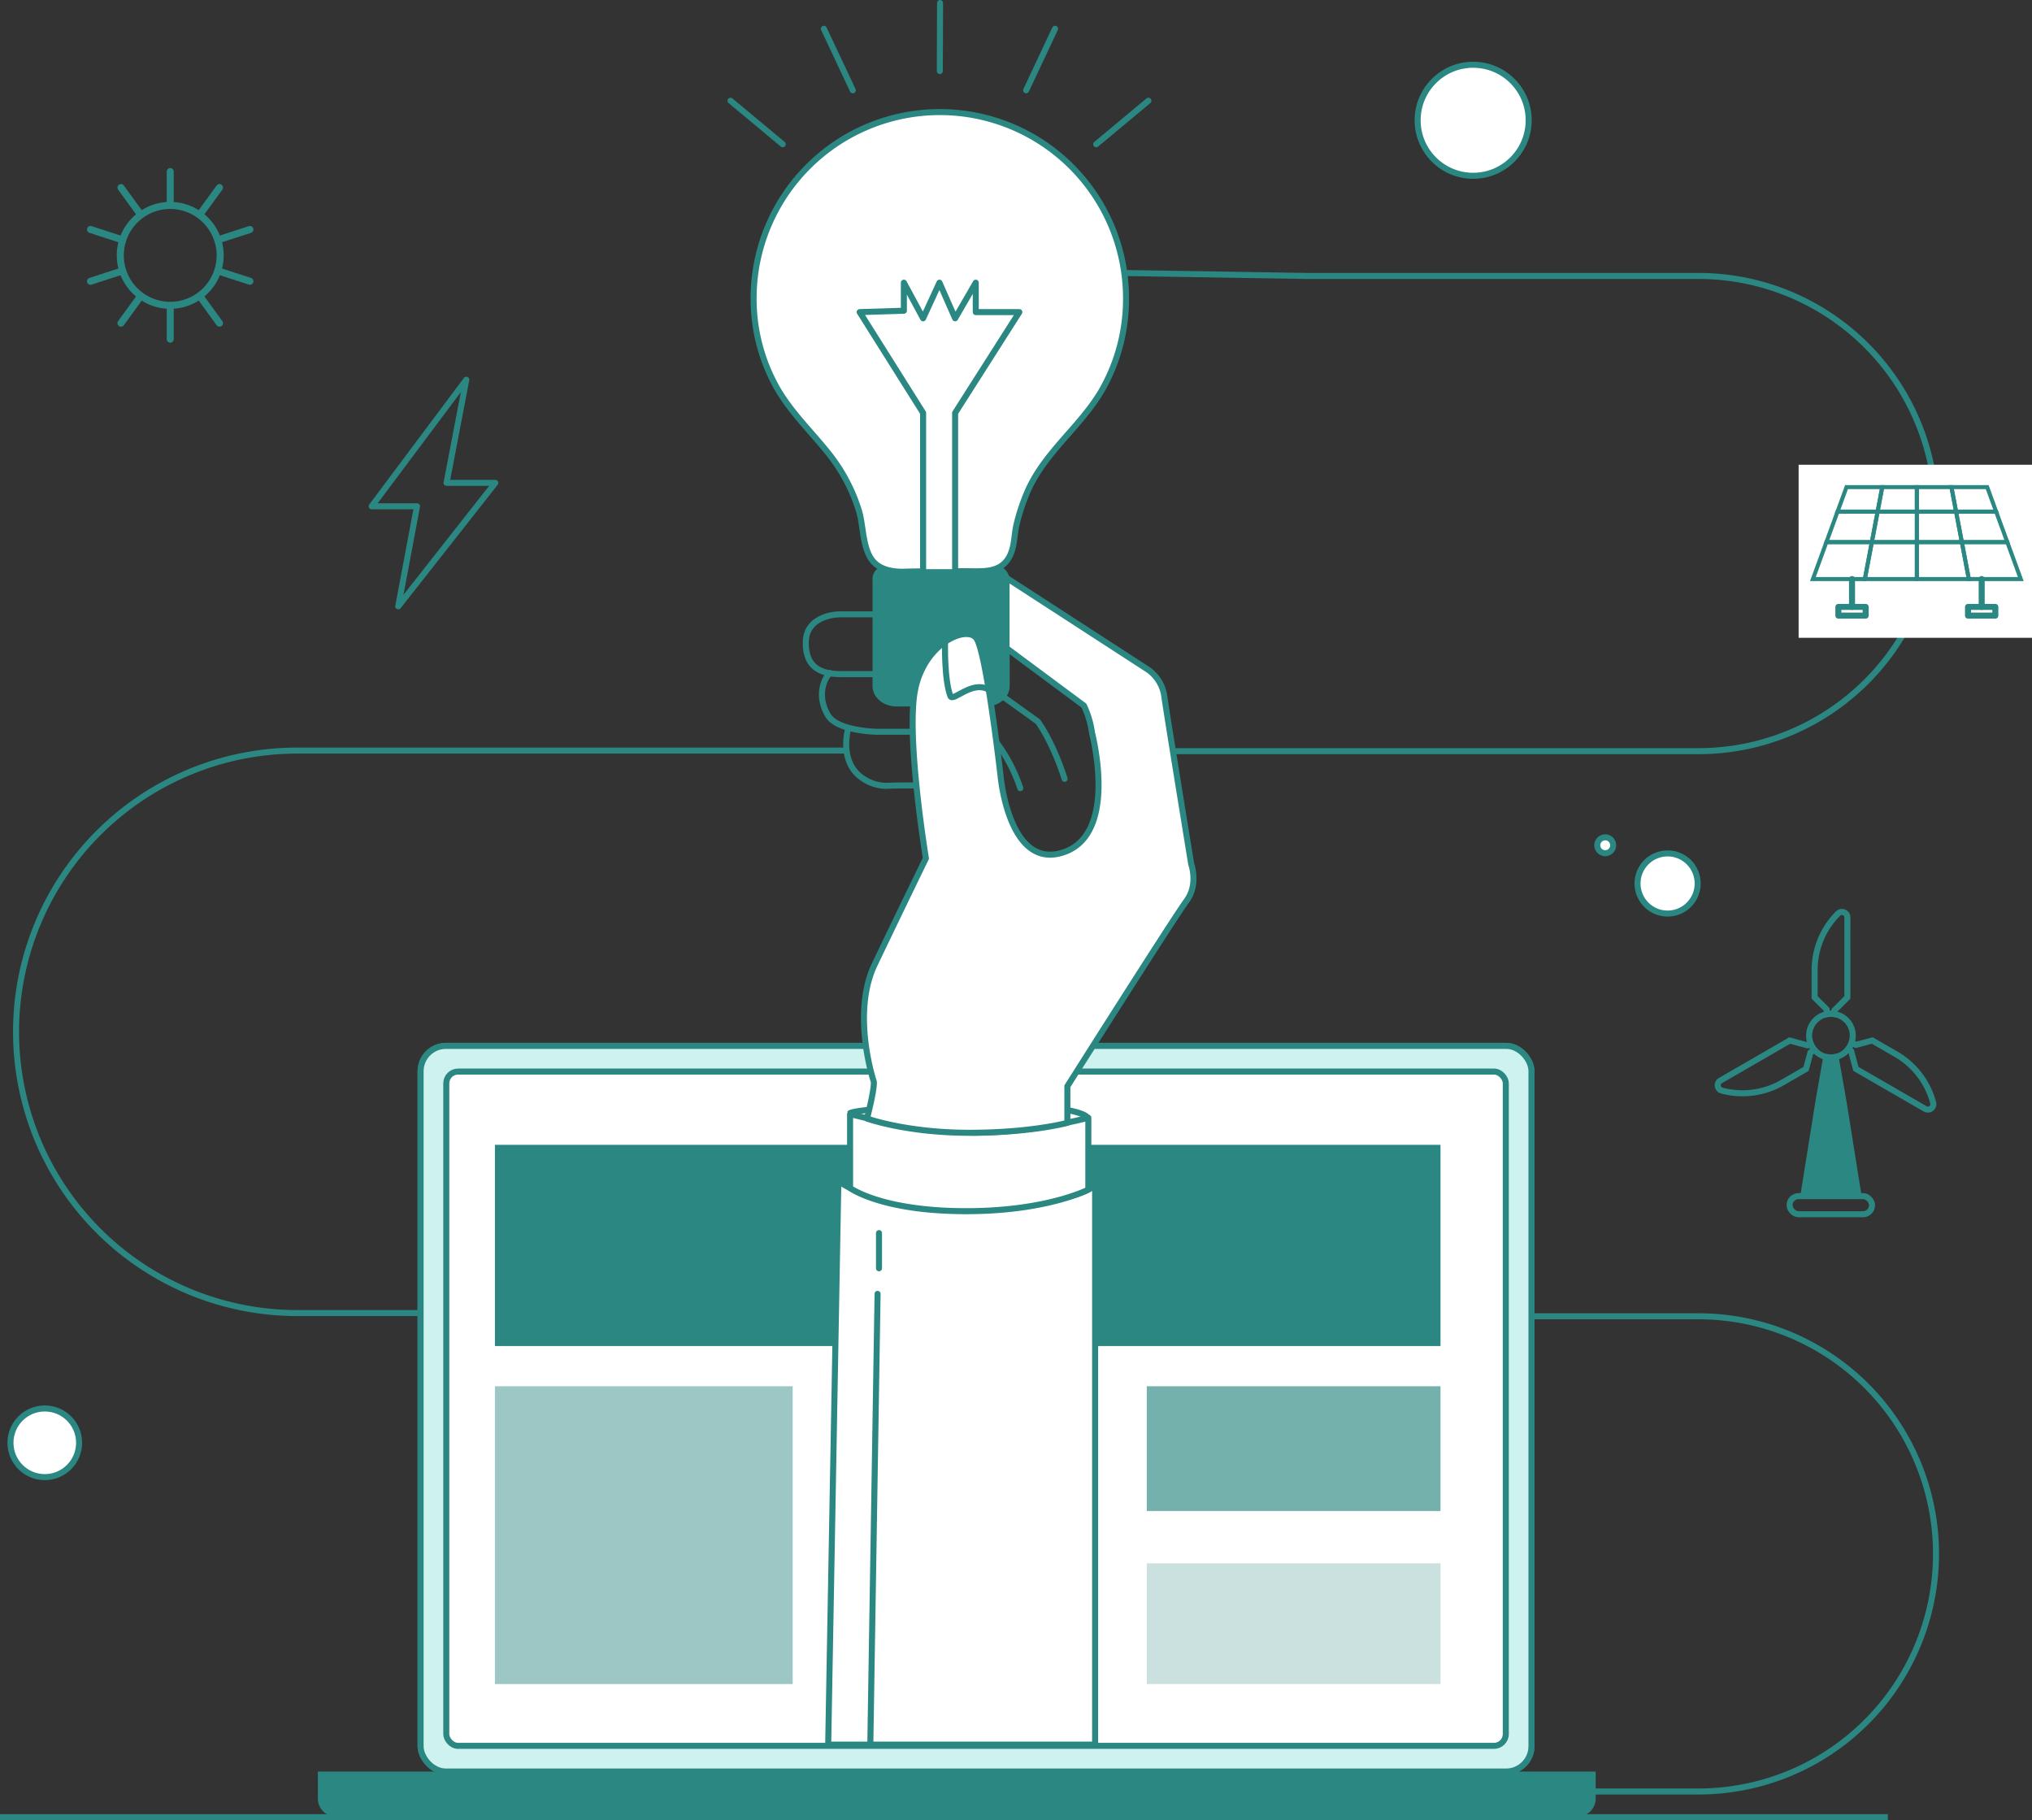 <svg xmlns="http://www.w3.org/2000/svg" width="505" height="452.327" viewBox="0 0 505 452.327">
  <rect x="0" y="0" width="505" height="452.327" fill="#333333" stroke="none"/>
  <g id="Group_5363" data-name="Group 5363" transform="translate(-435 -4853.506)">
    <g id="Group_5352" data-name="Group 5352" transform="translate(437.598 4854.258)">
      <g id="Group_5353" data-name="Group 5353" transform="translate(1.392 67.025)">
        <path id="Path_18735" data-name="Path 18735" d="M1015.764,793.081h97.346a59.045,59.045,0,0,0,59.046-59.046h0a59.045,59.045,0,0,0-59.046-59.046h-97.346l-135.646-.8H764.891A69.891,69.891,0,0,1,695,604.3h0a69.891,69.891,0,0,1,69.891-69.891H901.109" transform="translate(-695 -415.665)" fill="none" stroke="#2a8782" stroke-linecap="round" stroke-linejoin="round" stroke-miterlimit="10" stroke-width="1.5"/>
        <path id="Path_18734" data-name="Path 18734" d="M881.993,578.89h129.824a59.045,59.045,0,0,0,59.046-59.046h0a59.045,59.045,0,0,0-59.046-59.046H914.471L865,460" transform="translate(-593.708 -460)" fill="none" stroke="#2a8782" stroke-linecap="round" stroke-linejoin="round" stroke-miterlimit="10" stroke-width="1.5"/>
      </g>
      <rect id="Rectangle_3261" data-name="Rectangle 3261" width="276.08" height="180.33" rx="6.302" transform="translate(101.929 259.153)" stroke-width="1.5" stroke="#2a8782" stroke-linecap="round" stroke-linejoin="round" fill="#fff"/>
      <rect id="Rectangle_3262" data-name="Rectangle 3262" width="276.08" height="180.33" rx="6.302" transform="translate(101.929 259.153)" stroke-width="1.5" stroke="#2a8782" stroke-linecap="round" stroke-linejoin="round" stroke-miterlimit="10" fill="#cef2f0"/>
      <rect id="Rectangle_3263" data-name="Rectangle 3263" width="263.313" height="167.563" rx="2.933" transform="translate(108.313 265.536)" stroke-width="1.5" stroke="#2a8782" stroke-linecap="round" stroke-linejoin="round" stroke-miterlimit="10" fill="#fff"/>
      <path id="Rectangle_3264" data-name="Rectangle 3264" d="M0,0H317.572a0,0,0,0,1,0,0V6.726a4.445,4.445,0,0,1-4.445,4.445H4.445A4.445,4.445,0,0,1,0,6.726V0A0,0,0,0,1,0,0Z" transform="translate(76.396 439.483)" fill="#2a8782"/>
      <line id="Line_354" data-name="Line 354" x1="0.058" y2="16.893" transform="translate(230.97 0)" fill="none" stroke="#2a8782" stroke-linecap="round" stroke-miterlimit="10" stroke-width="1.5"/>
      <line id="Line_355" data-name="Line 355" x1="7.192" y2="15.286" transform="translate(252.418 6.401)" fill="none" stroke="#2a8782" stroke-linecap="round" stroke-miterlimit="10" stroke-width="1.5"/>
      <line id="Line_356" data-name="Line 356" x1="12.979" y2="10.814" transform="translate(269.83 24.282)" fill="none" stroke="#2a8782" stroke-linecap="round" stroke-miterlimit="10" stroke-width="1.5"/>
      <line id="Line_357" data-name="Line 357" x2="7.192" y2="15.286" transform="translate(202.154 6.401)" fill="none" stroke="#2a8782" stroke-linecap="round" stroke-miterlimit="10" stroke-width="1.5"/>
      <line id="Line_358" data-name="Line 358" x2="12.979" y2="10.814" transform="translate(178.955 24.282)" fill="none" stroke="#2a8782" stroke-linecap="round" stroke-miterlimit="10" stroke-width="1.5"/>
      <circle id="Ellipse_5462" data-name="Ellipse 5462" cx="13.798" cy="13.798" r="13.798" transform="translate(349.718 15.34)" stroke-width="1.5" stroke="#2a8782" stroke-linecap="round" stroke-linejoin="round" stroke-miterlimit="10" fill="#fff"/>
      <ellipse id="Ellipse_5463" data-name="Ellipse 5463" cx="8.531" cy="8.531" rx="8.531" ry="8.531" transform="translate(0 349.258)" fill="#fff" stroke="#2a8782" stroke-linecap="round" stroke-linejoin="round" stroke-miterlimit="10" stroke-width="1.5"/>
      <ellipse id="Ellipse_5464" data-name="Ellipse 5464" cx="7.478" cy="7.478" rx="7.478" ry="7.478" transform="translate(404.362 211.32)" fill="#fff" stroke="#2a8782" stroke-linecap="round" stroke-linejoin="round" stroke-miterlimit="10" stroke-width="1.5"/>
      <ellipse id="Ellipse_5465" data-name="Ellipse 5465" cx="1.978" cy="1.978" rx="1.978" ry="1.978" transform="translate(394.362 207.32)" fill="#fff" stroke="#2a8782" stroke-linecap="round" stroke-linejoin="round" stroke-miterlimit="10" stroke-width="1.5"/>
      <rect id="Rectangle_3266" data-name="Rectangle 3266" width="235" height="50" transform="translate(120.402 283.742)" fill="#2a8782"/>
      <path id="Path_18722" data-name="Path 18722" d="M823.476,742.119,826,602s8.209,7.43,34.154,6.634,29.659-5.571,29.659-5.571V742.119Z" transform="translate(-620.249 -309.333)" fill="#fff" stroke="#2a8782" stroke-linecap="round" stroke-linejoin="round" stroke-width="1.5"/>
      <path id="Path_18723" data-name="Path 18723" d="M826.885,591.612V610s7.531,5.62,28.111,5.753,31.1-5.354,31.1-5.354V592.539a120.337,120.337,0,0,1-27.911,3.715c-9.7,0-20.631-2.132-26.666-3.506C828.65,592.094,826.885,591.612,826.885,591.612Z" transform="translate(-618.218 -315.524)" fill="#fff" stroke="#2a8782" stroke-linecap="round" stroke-linejoin="round" stroke-width="1.5"/>
      <path id="Path_18725" data-name="Path 18725" d="M837.631,513.8h-9.288s-8.225,0-8.357,6.9,4.543,7.94,8.821,7.96,8.824,0,8.824,0Z" transform="translate(-622.33 -361.889)" fill="none" stroke="#2a8782" stroke-linecap="round" stroke-linejoin="round" stroke-width="1.5"/>
      <path id="Path_18726" data-name="Path 18726" d="M824.472,522.933c-1.576,1.546-3.274,5.808-.464,10.516,2.358,3.966,12.121,4.093,12.121,4.093h27.6a40.2,40.2,0,0,1,8.066,14.008" transform="translate(-620.829 -356.446)" fill="none" stroke="#2a8782" stroke-linecap="round" stroke-linejoin="round" stroke-width="1.5"/>
      <path id="Path_18727" data-name="Path 18727" d="M826.681,531.851s-2.234,8.2,3.875,12.052a10.359,10.359,0,0,0,6.639,1.723c3.583-.132,16.981,0,16.981,0l16.716,16.552" transform="translate(-618.577 -351.132)" fill="none" stroke="#2a8782" stroke-linecap="round" stroke-linejoin="round" stroke-width="1.5"/>
      <path id="Path_18728" data-name="Path 18728" d="M831.042,523.108h23.615l16.4,11.793s3.521,4.507,6.672,14.232" transform="translate(-615.741 -356.341)" fill="none" stroke="#2a8782" stroke-linecap="round" stroke-linejoin="round" stroke-width="1.5"/>
      <path id="Path_18729" data-name="Path 18729" d="M832.818,503.54a2.452,2.452,0,0,0-1.966,2.514V532.59c0,2.391,2.346,4.329,5.239,4.329H858.2c2.892,0,5.237-1.938,5.237-4.329V507.255s.442-2.749-1.906-3.714" transform="translate(-615.854 -362.854)" fill="#2a8782" stroke="#2a8782" stroke-linecap="round" stroke-linejoin="round" stroke-width="1.5"/>
      <path id="Path_18720" data-name="Path 18720" d="M904.42,481.869a45.669,45.669,0,0,1-6.079,22.955c-5.287,8.994-13.965,15.116-18.314,24.836a49.732,49.732,0,0,0-2.773,8.206c-.7,2.774-.461,5.818-1.917,8.372-2.239,3.927-6.549,3.455-10.443,3.449-5.148-.01-10.3-.018-15.441.121-2.574.07-5.335-.289-7.285-1.971-3.351-2.888-2.9-9.308-4.167-13.3a43.465,43.465,0,0,0-7.114-13.62c-4.462-5.71-9.727-10.582-13.319-16.945a45.018,45.018,0,0,1-5.707-22.106,46.279,46.279,0,0,1,92.559,0Z" transform="translate(-627.17 -408.488)" fill="#fff" stroke="#2a8782" stroke-linecap="round" stroke-linejoin="round" stroke-miterlimit="10" stroke-width="1.5"/>
      <path id="Path_18724" data-name="Path 18724" d="M829.8,642.691s2.1-8.026,1.641-9.352-5.306-17.246.265-28.921,12.737-26.4,12.737-26.4-5.041-30.648-2.654-42.057,12.59-15.788,15.117-12.736,6.111,34.494,6.111,34.494,1.99,22.157,14.594,19.105,10.082-21.759,8.093-30.117a22.744,22.744,0,0,0-1.99-6.634l-19.23-14.28V508.348l35.018,22.7a9.661,9.661,0,0,1,4.114,6.235c.53,3.98,6.765,42.189,6.765,42.189s1.858,5.041-1.194,9.155S879.6,634.665,879.6,634.665v9.089s-8.882,2.474-24.425,2.474S829.8,642.691,829.8,642.691Z" transform="translate(-616.932 -365.478)" fill="#fff" stroke="#2a8782" stroke-linecap="round" stroke-linejoin="round" stroke-width="1.5"/>
      <path id="Path_18721" data-name="Path 18721" d="M848.556,532.2V493.37l15.958-25.051H853.686v-7.313l-5.13,8.854-3.892-8.854-4.069,8.854-4.776-8.854v6.971l-10.986.342L840.6,493.37V532.2" transform="translate(-613.783 -391.51)" fill="#fff" stroke="#2a8782" stroke-linecap="round" stroke-linejoin="round" stroke-miterlimit="10" stroke-width="1.5"/>
      <rect id="Rectangle_3265" data-name="Rectangle 3265" width="74" height="74" transform="translate(120.402 343.742)" fill="#2a8782" opacity="0.461"/>
      <rect id="Rectangle_3267" data-name="Rectangle 3267" width="73" height="31" transform="translate(282.402 343.742)" fill="#2a8782" opacity="0.651"/>
      <rect id="Rectangle_3268" data-name="Rectangle 3268" width="73" height="30" transform="translate(282.402 387.742)" fill="#2a8782" opacity="0.248"/>
      <path id="Path_18760" data-name="Path 18760" d="M213.41,275.034s-4.467.421-4.861.909" fill="none" stroke="#2a8782" stroke-width="1.5"/>
      <path id="Path_18761" data-name="Path 18761" d="M208.548,275.034s4.738.869,5.156,1.878" transform="translate(53.861)" fill="none" stroke="#2a8782" stroke-width="1.5"/>
      <rect id="Rectangle_3270" data-name="Rectangle 3270" width="58" height="43" transform="translate(444.402 114.742)" fill="#fff"/>
    </g>
    <line id="Line_359" data-name="Line 359" x2="469.177" transform="translate(435 5305.083)" fill="none" stroke="#2a8782" stroke-width="1.5"/>
    <path id="Path_18736" data-name="Path 18736" d="M-5239.656,4976.791l-23.513,31.439h11.272l-4.667,24.859,24.125-30.678h-12.12Z" transform="translate(5790.539 -28.908)" fill="none" stroke="#2a8782" stroke-linecap="round" stroke-linejoin="round" stroke-width="1.5"/>
    <path id="Path_18737" data-name="Path 18737" d="M-5104.164,5006s-.271,9.321,1.35,13.491c.669,1.374,5.246-3.858,9.287-1.765" transform="translate(5774.034 7.044)" fill="none" stroke="#2a8782" stroke-width="1.5"/>
    <g id="Group_5355" data-name="Group 5355" transform="translate(861.888 5079.317)">
      <g id="wind-mill" transform="translate(0 0)">
        <path id="Path_18746" data-name="Path 18746" d="M66.161,447.651a5.292,5.292,0,0,0,.57.793s-.99.659-.99.659l-1.092,4.074-5.874,3.388A19.85,19.85,0,0,1,43.7,458.549a1.358,1.358,0,0,1-.96-1.662,1.375,1.375,0,0,1,.63-.824l17.214-9.943,4.4,1.185.83-.374A4.894,4.894,0,0,0,66.161,447.651Z" transform="translate(-42.689 -413.353)" fill="none" stroke="#2a8782" stroke-width="1.5"/>
        <path id="Path_18748" data-name="Path 18748" d="M354.611,537.063h-13.56l2.822-17.629.867-5.423,1.918-10.982a6.536,6.536,0,0,0,1.181.127,6.059,6.059,0,0,0,1.154-.127l1.936,10.982.867,5.423Zm0,0" transform="translate(-319.686 -466.185)" fill="#2a8782" stroke="#2a8782" stroke-width="1.5"/>
        <g id="Group_5354" data-name="Group 5354" transform="translate(22.726 26.128)">
          <path id="Path_18755" data-name="Path 18755" d="M370.9,358.806a5.423,5.423,0,1,1-5.423-5.423A5.422,5.422,0,0,1,370.9,358.806Zm0,0" transform="translate(-360.055 -353.383)" fill="none" stroke="#2a8782" stroke-width="1.5"/>
        </g>
        <path id="Path_18756" data-name="Path 18756" d="M23.471,1.53a5.293,5.293,0,0,0,.57.793s-.99.659-.99.659L21.959,7.056l-5.874,3.388A19.85,19.85,0,0,1,1.006,12.428a1.358,1.358,0,0,1-.96-1.662,1.375,1.375,0,0,1,.63-.824L17.89,0l4.4,1.185L23.12.81A4.9,4.9,0,0,0,23.471,1.53Z" transform="translate(41.179 6.554) rotate(120)" fill="none" stroke="#2a8782" stroke-width="1.5"/>
        <path id="Path_18757" data-name="Path 18757" d="M23.471,1.53a5.293,5.293,0,0,0,.57.793s-.99.659-.99.659L21.959,7.056l-5.874,3.388A19.85,19.85,0,0,1,1.006,12.428a1.358,1.358,0,0,1-.96-1.662,1.375,1.375,0,0,1,.63-.824L17.89,0l4.4,1.185L23.12.81A4.9,4.9,0,0,0,23.471,1.53Z" transform="translate(43.289 55.301) rotate(-120)" fill="none" stroke="#2a8782" stroke-width="1.5"/>
        <g id="Rectangle_3269" data-name="Rectangle 3269" transform="translate(17.112 70.683)" fill="none" stroke="#2a8782" stroke-width="1.5">
          <rect width="22" height="6" rx="3" stroke="none"/>
          <rect x="0.75" y="0.75" width="20.5" height="4.5" rx="2.25" fill="none"/>
        </g>
      </g>
    </g>
    <path id="Path_18758" data-name="Path 18758" d="M-5151.9,5175.033l-1.8,111.688" transform="translate(5805)" fill="none" stroke="#2a8782" stroke-linecap="round" stroke-width="1.5"/>
    <path id="Path_18759" data-name="Path 18759" d="M-5152.549,5174.933v8.744" transform="translate(5806 -15)" fill="none" stroke="#2a8782" stroke-linecap="round" stroke-width="1.5"/>
    <g id="Group_5357" data-name="Group 5357" transform="translate(457.129 4895.774)">
      <g id="Group_348" data-name="Group 348" transform="translate(7.39 8.409)">
        <path id="Path_4646" data-name="Path 4646" d="M471.786,401.893a12.786,12.786,0,1,1,12.787-12.786A12.8,12.8,0,0,1,471.786,401.893Zm0-24.822a12.036,12.036,0,1,0,12.036,12.036A12.049,12.049,0,0,0,471.786,377.071Z" transform="translate(-459 -376.32)" fill="#2a8782" stroke="#2a8782" stroke-width="1"/>
      </g>
      <g id="Group_349" data-name="Group 349" transform="translate(19.801)">
        <path id="Path_4647" data-name="Path 4647" d="M500.842,357.253a.375.375,0,0,1-.375-.375V348.6a.375.375,0,1,1,.75,0v8.28A.375.375,0,0,1,500.842,357.253Z" transform="translate(-500.467 -348.223)" fill="#2a8782" stroke="#2a8782" stroke-width="1"/>
      </g>
      <g id="Group_350" data-name="Group 350" transform="translate(7.562 3.977)">
        <path id="Path_4648" data-name="Path 4648" d="M464.816,368.959a.373.373,0,0,1-.3-.154l-4.869-6.7a.375.375,0,0,1,.607-.441l4.868,6.7a.375.375,0,0,1-.3.6Z" transform="translate(-459.573 -361.511)" fill="#2a8782" stroke="#2a8782" stroke-width="1"/>
      </g>
      <g id="Group_351" data-name="Group 351" transform="translate(0 14.386)">
        <path id="Path_4649" data-name="Path 4649" d="M442.557,399.6a.373.373,0,0,1-.116-.019l-7.875-2.559a.375.375,0,0,1,.231-.714l7.875,2.559a.375.375,0,0,1-.116.732Z" transform="translate(-434.307 -396.291)" fill="#2a8782" stroke="#2a8782" stroke-width="1"/>
      </g>
      <g id="Group_352" data-name="Group 352" transform="translate(0 24.694)">
        <path id="Path_4650" data-name="Path 4650" d="M434.682,434.041a.375.375,0,0,1-.115-.732l7.875-2.559a.375.375,0,0,1,.232.714l-7.875,2.559A.377.377,0,0,1,434.682,434.041Z" transform="translate(-434.307 -430.732)" fill="#2a8782" stroke="#2a8782" stroke-width="1"/>
      </g>
      <g id="Group_353" data-name="Group 353" transform="translate(7.562 30.963)">
        <path id="Path_4651" data-name="Path 4651" d="M459.948,459.129a.375.375,0,0,1-.3-.6l4.869-6.7a.375.375,0,1,1,.607.441l-4.868,6.7A.374.374,0,0,1,459.948,459.129Z" transform="translate(-459.573 -451.681)" fill="#2a8782" stroke="#2a8782" stroke-width="1"/>
      </g>
      <g id="Group_354" data-name="Group 354" transform="translate(19.801 33.358)">
        <path id="Path_4652" data-name="Path 4652" d="M500.842,468.711h0a.375.375,0,0,1-.375-.375v-8.28a.375.375,0,0,1,.375-.375h0a.375.375,0,0,1,.375.375v8.28A.375.375,0,0,1,500.842,468.711Z" transform="translate(-500.467 -459.681)" fill="#2a8782" stroke="#2a8782" stroke-width="1"/>
      </g>
      <g id="Group_355" data-name="Group 355" transform="translate(27.169 30.963)">
        <path id="Path_4653" data-name="Path 4653" d="M530.329,459.129a.373.373,0,0,1-.3-.154l-4.868-6.7a.375.375,0,1,1,.607-.441l4.868,6.7a.375.375,0,0,1-.3.6Z" transform="translate(-525.086 -451.681)" fill="#2a8782" stroke="#2a8782" stroke-width="1"/>
      </g>
      <g id="Group_356" data-name="Group 356" transform="translate(31.726 24.694)">
        <path id="Path_4654" data-name="Path 4654" d="M548.562,434.041a.382.382,0,0,1-.116-.018l-7.874-2.559a.375.375,0,1,1,.231-.714l7.874,2.559a.375.375,0,0,1-.116.732Z" transform="translate(-540.313 -430.732)" fill="#2a8782" stroke="#2a8782" stroke-width="1"/>
      </g>
      <g id="Group_357" data-name="Group 357" transform="translate(31.726 14.386)">
        <path id="Path_4655" data-name="Path 4655" d="M540.688,399.6a.375.375,0,0,1-.116-.732l7.874-2.559a.375.375,0,0,1,.232.714l-7.874,2.559A.371.371,0,0,1,540.688,399.6Z" transform="translate(-540.313 -396.291)" fill="#2a8782" stroke="#2a8782" stroke-width="1"/>
      </g>
      <g id="Group_358" data-name="Group 358" transform="translate(27.169 3.977)">
        <path id="Path_4656" data-name="Path 4656" d="M525.462,368.959a.375.375,0,0,1-.3-.6l4.868-6.7a.375.375,0,1,1,.607.441l-4.868,6.7A.373.373,0,0,1,525.462,368.959Z" transform="translate(-525.086 -361.511)" fill="#2a8782" stroke="#2a8782" stroke-width="1"/>
      </g>
    </g>
    <g id="Group_5362" data-name="Group 5362">
      <g id="Group_5361" data-name="Group 5361" transform="translate(883.377 4943.651)">
        <g id="Group_271" data-name="Group 271" transform="translate(11.644 53.504)">
          <path id="Path_4567" data-name="Path 4567" d="M114.745,685.336a.249.249,0,0,1-.249-.249v-6.928a.249.249,0,1,1,.5,0v6.928A.249.249,0,0,1,114.745,685.336Z" transform="translate(-114.496 -677.91)" fill="none" stroke="#2a8782" stroke-width="1"/>
        </g>
        <g id="Group_272" data-name="Group 272" transform="translate(43.869 53.504)">
          <path id="Path_4568" data-name="Path 4568" d="M277.092,685.336a.249.249,0,0,1-.249-.249v-6.928a.249.249,0,1,1,.5,0v6.928A.249.249,0,0,1,277.092,685.336Z" transform="translate(-276.843 -677.91)" fill="none" stroke="#2a8782" stroke-width="1"/>
        </g>
        <g id="Group_259" data-name="Group 259" transform="translate(37.504 36.747)">
          <path id="Path_4543" data-name="Path 4543" d="M247.466,602.325h11.295l-2.771-7.58h-9.959Z" transform="translate(-245.782 -594.496)" fill="none" stroke="#2a8782" stroke-width="1"/>
        </g>
        <g id="Group_260" data-name="Group 260" transform="translate(27.756 30.659)">
          <path id="Path_4545" data-name="Path 4545" d="M206.671,570.162l-1.153-6.088h-8.6v6.088Z" transform="translate(-196.674 -563.824)" fill="none" stroke="#2a8782" stroke-width="1"/>
        </g>
        <g id="Group_261" data-name="Group 261" transform="translate(36.352 30.659)">
          <path id="Path_4547" data-name="Path 4547" d="M251.336,570.162l-2.225-6.088h-8.887l1.153,6.088Z" transform="translate(-239.975 -563.824)" fill="none" stroke="#2a8782" stroke-width="1"/>
        </g>
        <g id="Group_262" data-name="Group 262" transform="translate(27.756 36.747)">
          <path id="Path_4549" data-name="Path 4549" d="M196.923,594.745v7.58h11.183l-1.436-7.58Z" transform="translate(-196.674 -594.496)" fill="none" stroke="#2a8782" stroke-width="1"/>
        </g>
        <g id="Group_263" data-name="Group 263" transform="translate(16.573 36.747)">
          <path id="Path_4551" data-name="Path 4551" d="M142.02,594.745l-1.436,7.58h11.183v-7.58Z" transform="translate(-140.335 -594.496)" fill="none" stroke="#2a8782" stroke-width="1"/>
        </g>
        <g id="Group_264" data-name="Group 264" transform="translate(18.009 30.659)">
          <path id="Path_4553" data-name="Path 4553" d="M157.564,570.162v-6.088h-8.6l-1.152,6.088Z" transform="translate(-147.567 -563.824)" fill="none" stroke="#2a8782" stroke-width="1"/>
        </g>
        <g id="Group_265" data-name="Group 265" transform="translate(14.835 44.327)">
          <path id="Path_4555" data-name="Path 4555" d="M133.565,632.931l-1.738,9.177h12.921v-9.177Z" transform="translate(-131.578 -632.682)" fill="none" stroke="#2a8782" stroke-width="1"/>
        </g>
        <g id="Group_266" data-name="Group 266" transform="translate(27.756 44.327)">
          <path id="Path_4557" data-name="Path 4557" d="M196.923,632.931v9.177h12.921l-1.738-9.177Z" transform="translate(-196.674 -632.682)" fill="none" stroke="#2a8782" stroke-width="1"/>
        </g>
        <g id="Group_267" data-name="Group 267" transform="translate(8.049 30.659)">
          <path id="Path_4559" data-name="Path 4559" d="M108.754,564.073H99.867l-2.225,6.088H107.6Z" transform="translate(-97.393 -563.824)" fill="none" stroke="#2a8782" stroke-width="1"/>
        </g>
        <g id="Group_268" data-name="Group 268" transform="translate(38.94 44.327)">
          <path id="Path_4561" data-name="Path 4561" d="M264.558,632.931H253.263L255,642.108h12.911Z" transform="translate(-253.014 -632.682)" fill="none" stroke="#2a8782" stroke-width="1"/>
        </g>
        <g id="Group_269" data-name="Group 269" transform="translate(5.278 36.747)">
          <path id="Path_4563" data-name="Path 4563" d="M96.413,594.745H86.453l-2.771,7.58H94.977Z" transform="translate(-83.433 -594.496)" fill="none" stroke="#2a8782" stroke-width="1"/>
        </g>
        <g id="Group_270" data-name="Group 270" transform="translate(1.925 44.327)">
          <path id="Path_4565" data-name="Path 4565" d="M70.141,632.931l-3.354,9.177H79.7l1.738-9.177Z" transform="translate(-66.539 -632.682)" fill="none" stroke="#2a8782" stroke-width="1"/>
        </g>
        <g id="Group_273" data-name="Group 273" transform="translate(8.251 60.433)">
          <rect id="Rectangle_543" data-name="Rectangle 543" width="6.786" height="2.159" transform="translate(0.249 0.249)" fill="none" stroke="#2a8782" stroke-width="1"/>
          <path id="Path_4569" data-name="Path 4569" d="M104.439,715.471H97.653a.249.249,0,0,1-.249-.249v-2.159a.249.249,0,0,1,.249-.249h6.786a.249.249,0,0,1,.249.249v2.159A.249.249,0,0,1,104.439,715.471Zm-6.537-.5h6.288v-1.661H97.9Z" transform="translate(-97.404 -712.815)" fill="none" stroke="#2a8782" stroke-width="1"/>
        </g>
        <g id="Group_274" data-name="Group 274" transform="translate(40.476 60.433)">
          <rect id="Rectangle_544" data-name="Rectangle 544" width="6.786" height="2.159" transform="translate(0.249 0.249)" fill="none" stroke="#2a8782" stroke-width="1"/>
          <path id="Path_4570" data-name="Path 4570" d="M266.785,715.471H260a.249.249,0,0,1-.249-.249v-2.159a.249.249,0,0,1,.249-.249h6.786a.249.249,0,0,1,.249.249v2.159A.249.249,0,0,1,266.785,715.471Zm-6.538-.5h6.289v-1.661h-6.289Z" transform="translate(-259.75 -712.815)" fill="none" stroke="#2a8782" stroke-width="1"/>
        </g>
      </g>
    </g>
  </g>
</svg>
